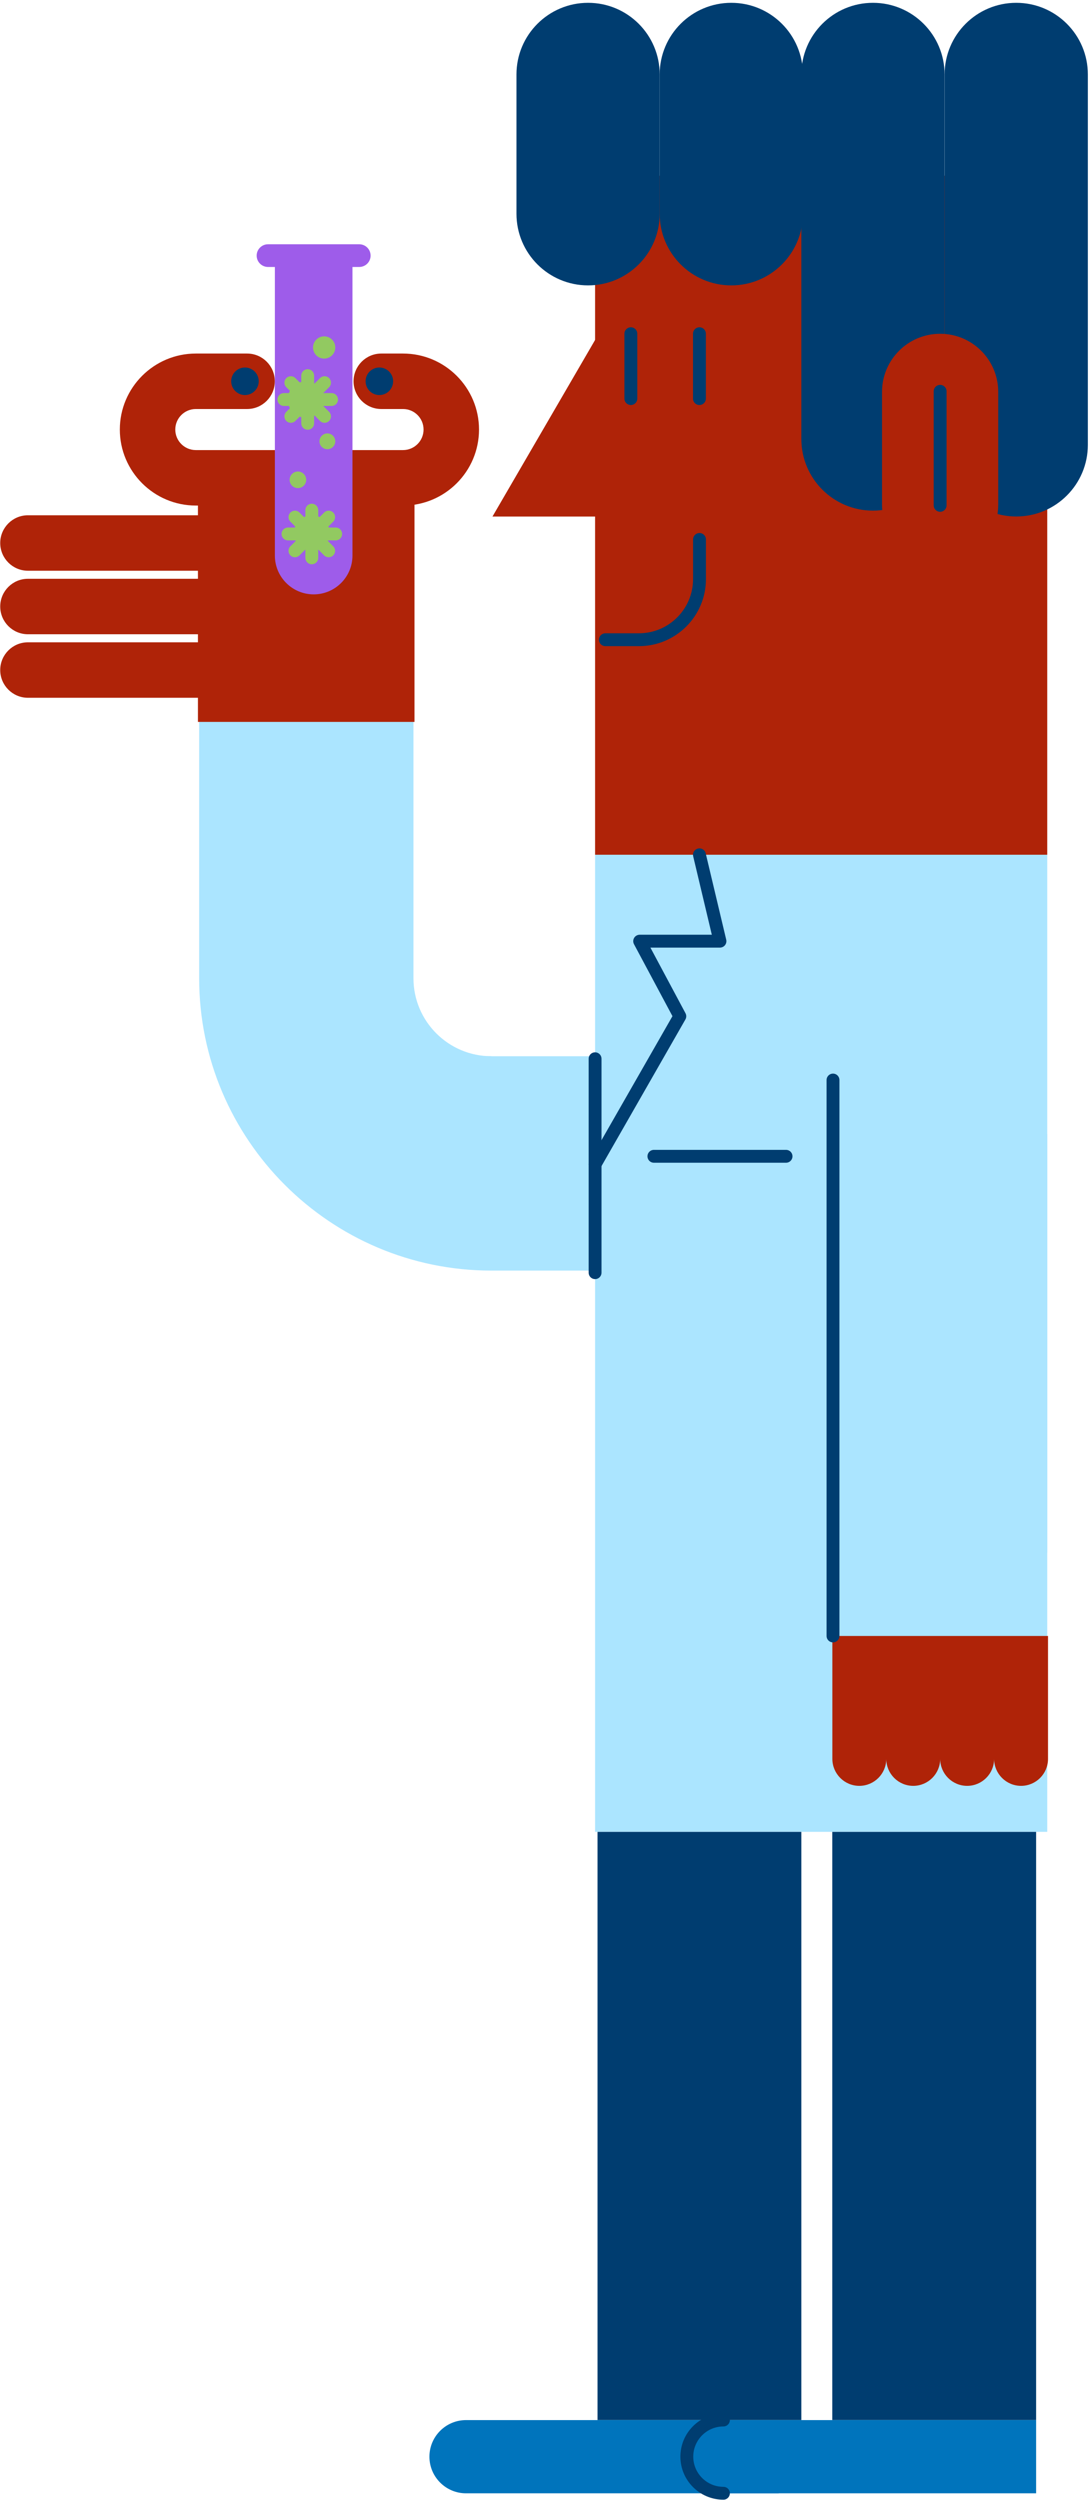 <svg width="196" height="449" viewBox="0 0 196 449" fill="none" xmlns="http://www.w3.org/2000/svg">
<path d="M88.277 228.198V189.697C80.556 189.697 74.28 183.421 74.28 175.7V124.555H35.779V175.7C35.779 204.654 59.335 228.198 88.277 228.198Z" fill="#ABE5FF"/>
<path d="M110.18 189.695H86.728L88.277 228.196H110.18V189.695Z" fill="#ABE5FF"/>
<path d="M106.908 328.998H188.14L188.14 153.509H106.908L106.908 328.998Z" fill="#ABE5FF"/>
<path d="M106.907 153.51H188.139L188.139 31.558L106.907 31.558L106.907 153.51Z" fill="#AF2308"/>
<path d="M117.68 42.527L88.473 92.771H122.13L117.68 42.527Z" fill="#AF2308"/>
<path d="M125.655 59.935V71.586" stroke="#003D70" stroke-width="2.312" stroke-linecap="round" stroke-linejoin="round"/>
<path d="M108.757 114.893H114.779C120.789 114.893 125.667 110.015 125.667 104.005V96.885" stroke="#003D70" stroke-width="2.312" stroke-linecap="round" stroke-linejoin="round"/>
<path d="M113.335 59.935V71.586" stroke="#003D70" stroke-width="2.312" stroke-linecap="round" stroke-linejoin="round"/>
<path d="M125.656 153.521L129.343 169.033H114.918L122.13 182.521L106.908 209.117" stroke="#003D70" stroke-width="2.312" stroke-linecap="round" stroke-linejoin="round"/>
<path d="M141.214 207.67H117.474" stroke="#003D70" stroke-width="2.312" stroke-linecap="round" stroke-linejoin="round"/>
<path d="M188.279 293.818V315.895C188.279 318.565 186.106 320.738 183.436 320.738C180.766 320.738 178.593 318.565 178.593 315.895C178.593 318.565 176.42 320.738 173.75 320.738C171.08 320.738 168.907 318.565 168.907 315.895C168.907 318.565 166.734 320.738 164.064 320.738C161.394 320.738 159.221 318.565 159.221 315.895C159.221 318.565 157.048 320.738 154.378 320.738C151.708 320.738 149.535 318.565 149.535 315.895V293.818H188.29H188.279Z" fill="#AF2308"/>
<path d="M149.639 278.848H188.14V203.661H149.639V278.848Z" fill="#ABE5FF"/>
<path d="M149.65 293.815V193.975" stroke="#003D70" stroke-width="2.312" stroke-linecap="round" stroke-linejoin="round"/>
<path d="M106.908 190.15V228.57" stroke="#003D70" stroke-width="2.312" stroke-linecap="round" stroke-linejoin="round"/>
<path d="M149.523 434.633H186.14V329.002H149.523V434.633Z" fill="#003D70"/>
<path d="M107.348 434.633H143.965V329.002H107.348L107.348 434.633Z" fill="#003D70"/>
<path d="M186.14 447.797H129.966C126.337 447.797 123.39 444.85 123.39 441.22C123.39 437.591 126.337 434.644 129.966 434.644H186.14V447.809V447.797Z" fill="#0074BC"/>
<path d="M139.896 447.797H83.723C80.094 447.797 77.147 444.85 77.147 441.22C77.147 437.591 80.094 434.644 83.723 434.644H139.896V447.809V447.797Z" fill="#0074BC"/>
<path d="M129.966 434.633C126.337 434.633 123.39 437.58 123.39 441.21C123.39 444.839 126.337 447.786 129.966 447.786" stroke="#003D70" stroke-width="2.312" stroke-linecap="round" stroke-linejoin="round"/>
<path d="M195.434 13.368C195.434 6.263 189.674 0.504 182.569 0.504C175.465 0.504 169.705 6.263 169.705 13.368V79.898C169.705 87.003 175.465 92.762 182.569 92.762C189.674 92.762 195.434 87.003 195.434 79.898V13.368Z" fill="#003D70"/>
<path d="M169.694 13.368C169.694 6.263 163.934 0.504 156.829 0.504C149.724 0.504 143.965 6.263 143.965 13.368V78.846C143.965 85.951 149.724 91.71 156.829 91.71C163.934 91.71 169.694 85.951 169.694 78.846V13.368Z" fill="#003D70"/>
<path d="M144.242 13.368C144.242 6.263 138.483 0.504 131.378 0.504C124.273 0.504 118.514 6.263 118.514 13.368V38.392C118.514 45.497 124.273 51.256 131.378 51.256C138.483 51.256 144.242 45.497 144.242 38.392V13.368Z" fill="#003D70"/>
<path d="M118.514 13.368C118.514 6.263 112.754 0.504 105.65 0.504C98.545 0.504 92.785 6.263 92.785 13.368V38.392C92.785 45.497 98.545 51.256 105.65 51.256C112.754 51.256 118.514 45.497 118.514 38.392V13.368Z" fill="#003D70"/>
<path d="M158.458 90.668C158.458 96.433 163.131 101.105 168.895 101.105C174.659 101.105 179.332 96.433 179.332 90.668V70.383C179.332 64.619 174.659 59.946 168.895 59.946C163.131 59.946 158.458 64.619 158.458 70.383V90.668Z" fill="#AF2308"/>
<path d="M168.896 70.279V90.761" stroke="#003D70" stroke-width="2.312" stroke-linecap="round" stroke-linejoin="round"/>
<path d="M35.178 90.797H72.407C79.931 90.797 86.057 84.671 86.057 77.146C86.057 69.622 79.931 63.496 72.407 63.496H68.5C65.749 63.496 63.519 65.727 63.519 68.478C63.519 71.229 65.749 73.459 68.5 73.459H72.407C74.441 73.459 76.094 75.112 76.094 77.146C76.094 79.181 74.441 80.834 72.407 80.834H35.178C33.143 80.834 31.491 79.181 31.491 77.146C31.491 75.112 33.143 73.459 35.178 73.459H44.39C47.141 73.459 49.371 71.229 49.371 68.478C49.371 65.727 47.141 63.496 44.39 63.496H35.178C27.653 63.496 21.527 69.622 21.527 77.146C21.527 84.671 27.653 90.797 35.178 90.797Z" fill="#AF2308"/>
<path d="M5.022 102.504H49.417C52.168 102.504 54.399 100.274 54.399 97.523C54.399 94.772 52.168 92.541 49.417 92.541H5.022C2.271 92.541 0.04 94.772 0.04 97.523C0.04 100.274 2.271 102.504 5.022 102.504Z" fill="#AF2308"/>
<path d="M5.022 113.912H49.417C52.168 113.912 54.399 111.682 54.399 108.931C54.399 106.18 52.168 103.949 49.417 103.949H5.022C2.271 103.949 0.04 106.18 0.04 108.931C0.04 111.682 2.271 113.912 5.022 113.912Z" fill="#AF2308"/>
<path d="M5.022 125.321H49.417C52.168 125.321 54.399 123.09 54.399 120.339C54.399 117.588 52.168 115.357 49.417 115.357H5.022C2.271 115.357 0.04 117.588 0.04 120.339C0.04 123.09 2.271 125.321 5.022 125.321Z" fill="#AF2308"/>
<path d="M35.559 129.654H74.464V83.017H35.559L35.559 129.654Z" fill="#AF2308"/>
<path d="M44.008 70.951C45.374 70.951 46.481 69.844 46.481 68.477C46.481 67.111 45.374 66.004 44.008 66.004C42.642 66.004 41.534 67.111 41.534 68.477C41.534 69.844 42.642 70.951 44.008 70.951Z" fill="#003D70"/>
<path d="M68.153 70.951C69.519 70.951 70.627 69.844 70.627 68.477C70.627 67.111 69.519 66.004 68.153 66.004C66.787 66.004 65.68 67.111 65.68 68.477C65.68 69.844 66.787 70.951 68.153 70.951Z" fill="#003D70"/>
<path d="M56.352 106.748C52.503 106.748 49.382 103.627 49.382 99.778L49.382 44.946H63.321L63.321 99.778C63.321 103.627 60.2 106.748 56.352 106.748Z" fill="#9E5CEA"/>
<path d="M48.156 47.949H64.534C65.664 47.949 66.58 47.036 66.58 45.909C66.58 44.783 65.664 43.869 64.534 43.869H48.156C47.026 43.869 46.11 44.783 46.11 45.909C46.11 47.036 47.026 47.949 48.156 47.949Z" fill="#9E5CEA"/>
<path d="M58.236 64.407C59.34 64.407 60.236 63.512 60.236 62.408C60.236 61.303 59.34 60.408 58.236 60.408C57.132 60.408 56.236 61.303 56.236 62.408C56.236 63.512 57.132 64.407 58.236 64.407Z" fill="#92C961"/>
<path d="M54.965 75.03C56.772 75.03 58.236 73.566 58.236 71.759C58.236 69.953 56.772 68.488 54.965 68.488C53.159 68.488 51.694 69.953 51.694 71.759C51.694 73.566 53.159 75.03 54.965 75.03Z" fill="#92C961"/>
<path d="M58.814 80.683C59.599 80.683 60.236 80.047 60.236 79.262C60.236 78.476 59.599 77.84 58.814 77.84C58.029 77.84 57.393 78.476 57.393 79.262C57.393 80.047 58.029 80.683 58.814 80.683Z" fill="#92C961"/>
<path d="M53.52 87.664C54.344 87.664 55.011 86.996 55.011 86.173C55.011 85.349 54.344 84.682 53.52 84.682C52.697 84.682 52.029 85.349 52.029 86.173C52.029 86.996 52.697 87.664 53.52 87.664Z" fill="#92C961"/>
<path d="M56.018 98.944C57.786 98.944 59.22 97.511 59.22 95.743C59.22 93.975 57.786 92.541 56.018 92.541C54.25 92.541 52.816 93.975 52.816 95.743C52.816 97.511 54.25 98.944 56.018 98.944Z" fill="#92C961"/>
<path d="M56.016 91.623V100.188" stroke="#92C961" stroke-width="2.312" stroke-linecap="round" stroke-linejoin="round"/>
<path d="M60.305 95.898H51.74" stroke="#92C961" stroke-width="2.312" stroke-linecap="round" stroke-linejoin="round"/>
<path d="M59.046 92.871L52.989 98.928" stroke="#92C961" stroke-width="2.312" stroke-linecap="round" stroke-linejoin="round"/>
<path d="M59.046 98.928L52.989 92.871" stroke="#92C961" stroke-width="2.312" stroke-linecap="round" stroke-linejoin="round"/>
<path d="M55.277 67.465V76.029" stroke="#92C961" stroke-width="2.312" stroke-linecap="round" stroke-linejoin="round"/>
<path d="M59.567 71.754H51.002" stroke="#92C961" stroke-width="2.312" stroke-linecap="round" stroke-linejoin="round"/>
<path d="M58.307 68.727L52.251 74.783" stroke="#92C961" stroke-width="2.312" stroke-linecap="round" stroke-linejoin="round"/>
<path d="M58.307 74.783L52.251 68.727" stroke="#92C961" stroke-width="2.312" stroke-linecap="round" stroke-linejoin="round"/>
</svg>
